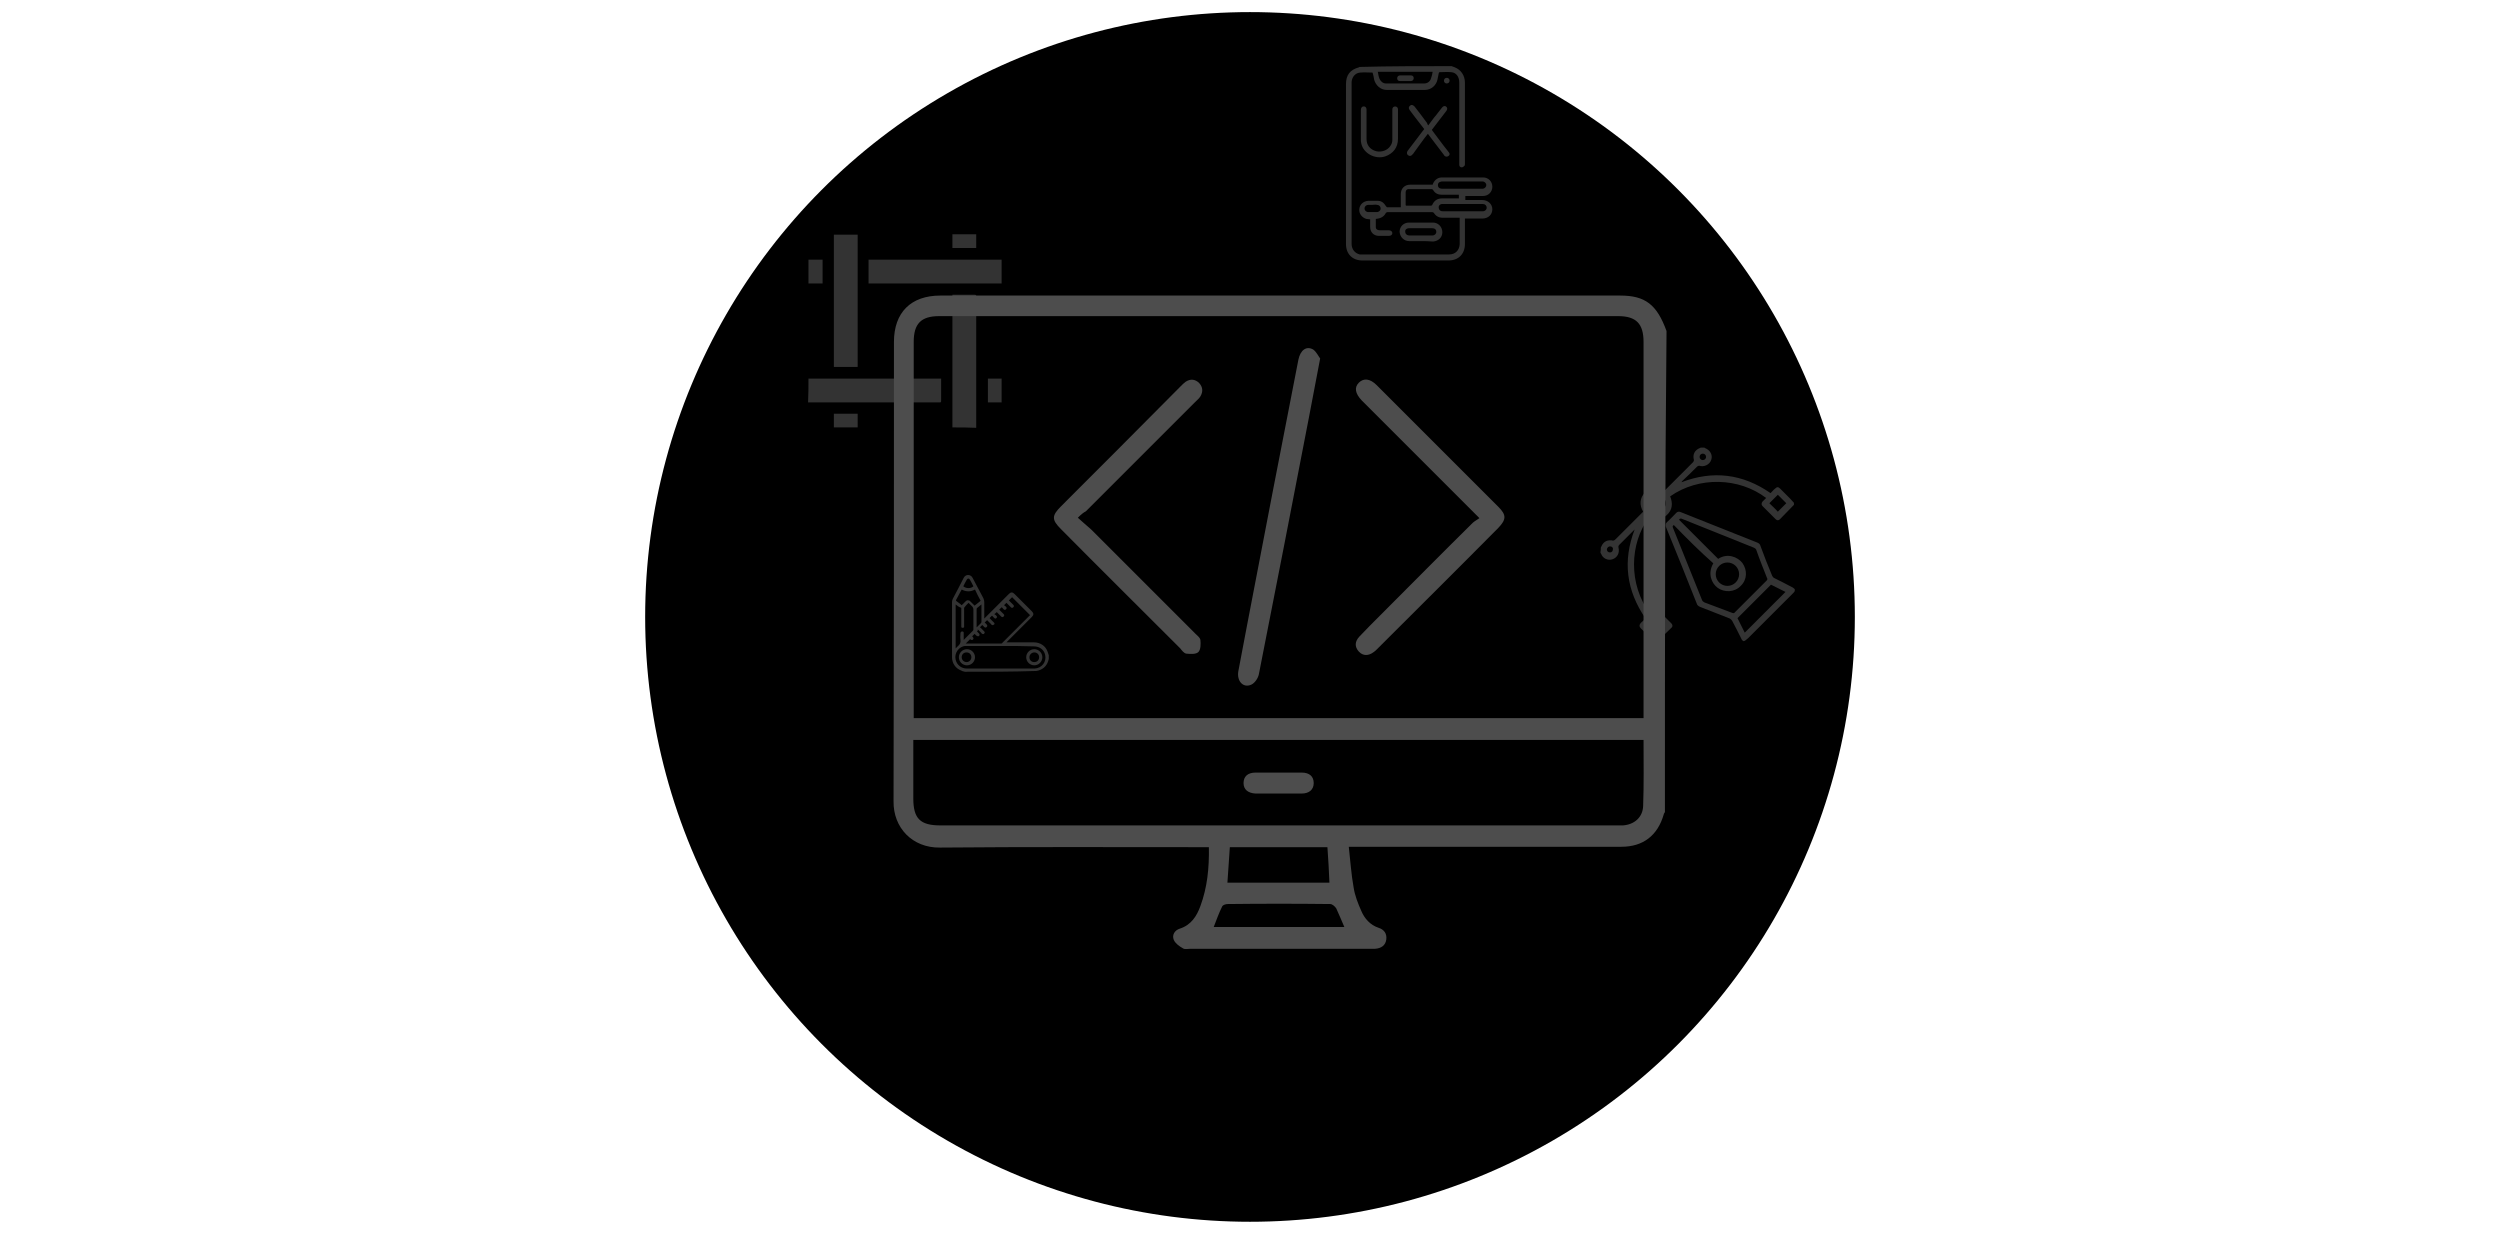 <?xml version="1.0" encoding="utf-8"?>
<!-- Generator: Adobe Illustrator 24.1.2, SVG Export Plug-In . SVG Version: 6.00 Build 0)  -->
<svg version="1.1" xmlns="http://www.w3.org/2000/svg" xmlns:xlink="http://www.w3.org/1999/xlink" x="0px" y="0px"
	 viewBox="0 0 620 307" style="enable-background:new 0 0 620 307;" xml:space="preserve">
<style type="text/css">
	.st0{fill:#333333;}
	.st1{fill:#4D4D4D;}
</style>
<g id="Layer_3">
	<circle cx="310" cy="153" r="150"/>
</g>
<g id="Layer_1">
	<g>
		<path class="st0" d="M397,135.8c0.4-1,1-1.7,2.1-1.8c0.2,0,0.5,0,0.6,0c0.4,0.2,0.7,0,1-0.3c2.2-2.2,4.3-4.3,6.5-6.5
			c0.1-0.1,0.2-0.2,0.3-0.3c-0.9-1.5-1-3.4,0.6-4.9c1-1,2.9-1.6,4.8-0.4c0.1-0.1,0.2-0.2,0.3-0.3c2.2-2.2,4.5-4.5,6.7-6.7
			c0.1-0.1,0.2-0.4,0.2-0.5c-0.4-1.4,0.2-2.5,1.5-3c0.1,0,0.1-0.1,0.2-0.1c0.3,0,0.6,0,0.9,0c0,0,0.1,0.1,0.1,0.1
			c1.3,0.5,2,1.7,1.6,2.9c-0.4,1.3-1.9,1.9-3,1.5c-0.1,0-0.4,0.1-0.5,0.2c-1.2,1.2-2.4,2.4-3.7,3.6c-0.1,0.1-0.1,0.2-0.2,0.3
			c7.8-3,15.2-2.1,22.1,2.7c0.4-0.4,0.7-0.8,1.1-1.1c0.5-0.5,0.8-0.5,1.3,0c0.8,0.8,1.6,1.6,2.4,2.4c0.3,0.4,0.7,0.7,1,1.1
			c0,0.2,0,0.3,0,0.5c-1.2,1.2-2.3,2.4-3.5,3.6c-0.3,0.3-0.7,0.3-1,0c-1.1-1.1-2.2-2.2-3.3-3.3c-0.3-0.3-0.3-0.7,0-1.1
			c0.3-0.3,0.6-0.6,0.9-0.9c-6.7-5.1-16.7-5.4-23.8-0.4c0.7,1.7,0.6,3.4-0.9,4.7c-1.3,1.2-2.8,1.2-4.4,0.6
			c-4.7,6.3-5.2,16.5,0.4,23.9c0.3-0.3,0.5-0.6,0.8-0.9c0.4-0.4,0.8-0.4,1.2,0c1.1,1.1,2.1,2.1,3.2,3.2c0.3,0.3,0.4,0.8,0,1.1
			c-1.2,1.2-2.4,2.3-3.6,3.5c-0.2,0-0.3,0-0.5,0c-0.1-0.1-0.3-0.2-0.4-0.3c-1-1-2.1-2.1-3.1-3.1c-0.4-0.4-0.4-0.8,0-1.3
			c0.4-0.4,0.8-0.7,1.2-1.1c-4.8-7-5.7-14.3-2.7-22.1c-1.3,1.3-2.5,2.5-3.8,3.8c-0.2,0.2-0.3,0.4-0.2,0.8c0.3,1.2-0.3,2.4-1.5,2.8
			c-1.1,0.4-2.4-0.2-2.8-1.3c-0.1-0.1-0.1-0.2-0.2-0.4C397,136.5,397,136.2,397,135.8z M410.8,127.2c1.3,0,2.3-1.1,2.3-2.4
			c0-1.3-1.1-2.3-2.3-2.3c-1.3,0-2.4,1.1-2.4,2.4C408.5,126.1,409.5,127.2,410.8,127.2z M408.7,154.9c0.7,0.7,1.4,1.4,2.1,2.1
			c0.7-0.7,1.4-1.4,2.1-2.1c-0.7-0.7-1.4-1.4-2.1-2.1C410.1,153.5,409.4,154.2,408.7,154.9z M440.9,126.9c0.7-0.7,1.4-1.4,2.1-2.1
			c-0.7-0.7-1.4-1.4-2.1-2.1c-0.7,0.7-1.4,1.4-2.1,2.1C439.5,125.5,440.3,126.2,440.9,126.9z M423.1,113.3c0-0.4-0.3-0.8-0.8-0.8
			c-0.4,0-0.8,0.3-0.8,0.8c0,0.4,0.3,0.8,0.8,0.8C422.7,114.1,423.1,113.8,423.1,113.3z M399.3,135.5c-0.4,0-0.7,0.3-0.8,0.7
			c0,0.5,0.3,0.8,0.8,0.8c0.4,0,0.7-0.3,0.7-0.8C400.1,135.9,399.8,135.5,399.3,135.5z"/>
		<path class="st0" d="M432.3,159c-0.2-0.2-0.4-0.4-0.5-0.7c-0.7-1.4-1.4-2.8-2.2-4.3c-0.1-0.2-0.4-0.5-0.6-0.6
			c-2.5-1-4.9-1.9-7.4-2.9c-0.4-0.2-0.7-0.4-0.8-0.8c-2.5-6.3-5-12.6-7.6-18.9c-0.2-0.5-0.2-0.9,0.2-1.3c0.8-0.7,1.5-1.5,2.3-2.3
			c0.3-0.3,0.7-0.4,1.1-0.2c6.4,2.5,12.7,5.1,19.1,7.6c0.4,0.2,0.6,0.4,0.7,0.8c0.9,2.5,1.9,5,2.9,7.4c0.1,0.2,0.3,0.5,0.6,0.6
			c1.4,0.7,2.8,1.4,4.3,2.2c0.3,0.1,0.5,0.4,0.7,0.5c0,0.2,0,0.3,0,0.5c-0.1,0.2-0.3,0.4-0.4,0.5c-3.7,3.7-7.5,7.5-11.2,11.2
			c-0.2,0.2-0.4,0.3-0.5,0.4C432.7,159,432.5,159,432.3,159z M415.1,130.2c-0.2,0.2-0.4,0.3-0.2,0.7c2.4,6,4.8,11.9,7.2,17.9
			c0.1,0.3,0.3,0.4,0.6,0.6c2.3,0.9,4.6,1.7,6.9,2.6c0.3,0.1,0.5,0.1,0.7-0.2c2.6-2.6,5.2-5.2,7.8-7.8c0.2-0.2,0.3-0.4,0.1-0.7
			c-0.9-2.3-1.8-4.5-2.6-6.8c-0.1-0.4-0.3-0.5-0.7-0.7c-5.9-2.4-11.8-4.7-17.7-7.1c-0.4-0.2-0.6-0.1-0.8,0.2
			c3.2,3.2,6.4,6.4,9.7,9.7c2.3-1.5,4.8-0.5,6,1c1.3,1.8,1.2,4.2-0.4,5.7c-1.5,1.6-4,1.7-5.7,0.5c-1.5-1.1-2.6-3.5-1.1-6.1
			C421.5,136.7,418.3,133.5,415.1,130.2z M430.9,153.3c0.6,1.2,1.2,2.4,1.8,3.6c3.4-3.4,6.7-6.7,10.1-10.1c-1.2-0.6-2.4-1.2-3.6-1.8
			C436.5,147.7,433.7,150.5,430.9,153.3z M428.4,139.5c-1.6,0-2.9,1.3-2.9,2.9c0,1.6,1.3,2.9,2.9,2.9c1.6,0,2.9-1.3,2.9-2.9
			C431.3,140.8,430,139.5,428.4,139.5z"/>
	</g>
	<g>
		<path class="st0" d="M360,16.4c0.3,0.1,0.5,0.2,0.8,0.3c1.5,0.6,2.5,2,2.5,3.8c0,5.3,0,10.6,0,15.9c0,1.4,0,2.8,0,4.2
			c0,0.2,0,0.4-0.1,0.5c-0.2,0.2-0.4,0.4-0.7,0.4c-0.3,0-0.6-0.2-0.6-0.6c0-0.2,0-0.4,0-0.6c0-6.6,0-13.2,0-19.8
			c0-1.4-0.7-2.5-2-2.6c-1-0.1-2,0-2.9,0c-0.1,0-0.2,0.2-0.2,0.3c-0.1,0.5-0.2,1-0.3,1.5c-0.3,1.5-1.6,2.6-3.1,2.6
			c-3.2,0-6.4,0-9.5,0c-1.5,0-2.7-1.1-3.1-2.5c-0.1-0.6-0.2-1.2-0.4-1.8c-1,0-2-0.1-3.1,0c-1.2,0.1-2,1.1-2.1,2.3c0,0.1,0,0.2,0,0.3
			c0,13.3,0,26.6,0,39.9c0,1.3,0.8,2.3,2,2.6c0.2,0,0.4,0,0.6,0c7.2,0,14.4,0,21.6,0c1.5,0,2.5-1,2.6-2.5c0-2.1,0-4.2,0-6.4
			c0-0.1,0-0.1,0-0.2c-0.2,0-0.4,0-0.5,0c-1.2,0-2.5,0-3.7,0c-1,0-1.7-0.4-2.2-1.2c-0.1-0.1-0.3-0.2-0.4-0.2c-3.7,0-7.4,0-11.1,0
			c-0.1,0-0.3,0.1-0.4,0.2c-0.5,1-1.4,1.4-2.5,1.5c0,0.7,0,1.4,0,2.1c0,0.4,0.4,0.7,0.9,0.7c0.8,0,1.6,0,2.3,0
			c0.5,0,0.9,0.3,0.9,0.7c0,0.4-0.3,0.7-0.9,0.7c-0.8,0-1.6,0-2.4,0c-1.3,0-2.2-0.9-2.2-2.2c0-0.6,0-1.3,0-1.9
			c-0.3,0-0.6-0.1-0.9-0.1c-1.1-0.3-1.9-1.3-1.8-2.4c0.1-1.2,1-2,2.2-2.1c0.8,0,1.6,0,2.4,0c0.9,0,1.5,0.5,2,1.3
			c0.1,0.1,0.2,0.3,0.3,0.3c1,0,1.9,0,2.9,0c0.1,0,0.3,0,0.5,0c0-0.8,0-1.5,0-2.3c0-0.3,0-0.7,0-1c0-1.3,0.9-2.3,2.3-2.3
			c1.7,0,3.4,0,5.1,0c0.2,0,0.3,0,0.5,0c0-0.1,0.1-0.2,0.1-0.3c0.4-0.9,1.2-1.5,2.2-1.5c3.4,0,6.8,0,10.2,0c1.3,0,2.3,1,2.3,2.3
			c0,1.3-1,2.3-2.3,2.3c-1.3,0-2.6,0-3.9,0c-0.2,0-0.3,0-0.5,0c0,0.3,0,0.6,0,1c0.2,0,0.4,0,0.5,0c1.2,0,2.5,0,3.7,0
			c1.4,0,2.5,1,2.5,2.3c0,1.3-1,2.3-2.5,2.3c-1.4,0-2.8,0-4.3,0c0,0.2,0,0.4,0,0.5c0,1.9,0,3.9,0,5.8c0,2.5-1.6,4.1-4.1,4.1
			c-7.1,0-14.2,0-21.3,0c-2.5,0-4.1-1.6-4.1-4.1c0-13.2,0-26.4,0-39.6c0-2.3,1-3.6,3.2-4.2c0,0,0.1,0,0.1-0.1
			C344.7,16.4,352.4,16.4,360,16.4z M348.6,50.9c0.1,0,0.1,0.1,0.1,0.1c2.1,0,4.1,0,6.2,0c0.1,0,0.3-0.1,0.3-0.2
			c0.5-1.1,1.3-1.6,2.5-1.6c1.2,0,2.4,0,3.6,0c0.2,0,0.3,0,0.5,0c0-0.3,0-0.6,0-0.9c-1.4,0-2.8,0-4.2,0c-0.9,0-1.7-0.3-2.2-1.2
			c-0.1-0.1-0.2-0.2-0.3-0.2c-1.9,0-3.9,0-5.8,0c-0.4,0-0.7,0.3-0.7,0.8C348.6,48.7,348.6,49.8,348.6,50.9z M355.3,17.8
			c-4.6,0-9,0-13.6,0c0.1,0.6,0.2,1.2,0.4,1.7c0.3,0.7,0.9,1.2,1.6,1.2c3.2,0,6.3,0,9.5,0c0.8,0,1.5-0.5,1.7-1.3
			C355.1,18.9,355.2,18.4,355.3,17.8z M362.6,46.8c1.6,0,3.2,0,4.8,0c0.1,0,0.3,0,0.4,0c0.5-0.1,0.8-0.5,0.8-0.9
			c0-0.5-0.4-0.8-0.8-0.9c-0.1,0-0.2,0-0.3,0c-3.2,0-6.5,0-9.7,0c-0.2,0-0.4,0-0.6,0.1c-0.4,0.1-0.6,0.4-0.6,0.8
			c0,0.4,0.2,0.7,0.5,0.8c0.2,0.1,0.4,0.1,0.6,0.1C359.4,46.8,361,46.8,362.6,46.8z M362.6,52.4c1.7,0,3.4,0,5.1,0
			c0.6,0,1-0.4,1-0.9c0-0.5-0.4-0.9-0.9-0.9c-0.1,0-0.2,0-0.3,0c-3.2,0-6.4,0-9.5,0c-0.2,0-0.3,0-0.5,0c-0.5,0.1-0.8,0.5-0.7,1
			c0.1,0.5,0.4,0.8,1,0.8C359.3,52.4,360.9,52.4,362.6,52.4z M340.4,50.8C340.4,50.8,340.4,50.8,340.4,50.8c-0.3,0-0.7,0-1,0
			c-0.6,0-1,0.4-1,0.9c0,0.5,0.4,0.9,1,0.9c0.7,0,1.3,0,2,0c0.6,0,1-0.4,1-0.9c0-0.5-0.4-0.9-0.9-0.9
			C341.1,50.7,340.7,50.8,340.4,50.8z"/>
		<path class="st0" d="M354.2,31.1c0.7-0.9,1.3-1.8,2-2.6c0.5-0.6,0.9-1.2,1.4-1.8c0.3-0.4,0.7-0.5,1-0.3c0.4,0.3,0.4,0.7,0.1,1.1
			c-1.2,1.6-2.4,3.1-3.6,4.7c0.1,0.1,0.1,0.2,0.2,0.3c1.3,1.7,2.5,3.4,3.8,5c0.1,0.1,0.2,0.3,0.3,0.4c0.2,0.3,0.1,0.6-0.2,0.8
			c-0.3,0.2-0.6,0.2-0.9,0c-0.1-0.1-0.2-0.2-0.3-0.4c-1.2-1.5-2.3-3.1-3.5-4.6c-0.1-0.2-0.2-0.3-0.4-0.5c-1.2,1.5-2.3,3.1-3.4,4.6
			c-0.1,0.2-0.2,0.3-0.4,0.5c-0.3,0.4-0.7,0.5-1.1,0.2c-0.3-0.2-0.4-0.7-0.1-1.1c1.3-1.7,2.5-3.3,3.8-5c0.1-0.1,0.2-0.2,0.3-0.4
			c-0.8-1-1.6-2.1-2.4-3.1c-0.4-0.5-0.8-1.1-1.2-1.6c-0.3-0.4-0.3-0.8,0.1-1.1c0.3-0.3,0.7-0.2,1.1,0.2c1,1.3,2.1,2.7,3.1,4.1
			C354,30.8,354.1,31,354.2,31.1z"/>
		<path class="st0" d="M346.7,31.2c0,1.1,0,2.2,0,3.2c0,2.2-1.2,3.7-3.2,4.4c-2.5,0.8-5.4-0.8-5.9-3.2c0-0.2-0.1-0.4-0.1-0.6
			c0-2.6,0-5.1,0-7.7c0-0.4,0.1-0.7,0.5-0.9c0.5-0.1,0.9,0.2,0.9,0.8c0,1.4,0,2.8,0,4.3c0,1,0,2,0,3c0,1.5,0.9,2.6,2.4,3
			c1.3,0.3,2.8-0.2,3.5-1.3c0.3-0.4,0.5-0.9,0.5-1.5c0-2.4,0-4.8,0-7.2c0-0.1,0-0.3,0-0.4c0-0.4,0.3-0.7,0.7-0.7
			c0.4,0,0.7,0.3,0.7,0.7c0,1,0,2.1,0,3.1C346.7,30.5,346.7,30.9,346.7,31.2z"/>
		<path class="st0" d="M352.4,59.8c-1,0-2,0-2.9,0c-1.3,0-2.3-1-2.4-2.3c0-1.3,1-2.3,2.3-2.3c2,0,4,0,6,0c1.3,0,2.3,1.1,2.3,2.4
			c0,1.3-1,2.2-2.3,2.3C354.3,59.8,353.3,59.8,352.4,59.8z M352.3,58.4c1,0,1.9,0,2.9,0c0.6,0,1-0.4,1-0.9c0-0.6-0.4-0.9-1-0.9
			c-1.9,0-3.8,0-5.7,0c-0.7,0-1.1,0.4-1,0.9c0,0.5,0.4,0.9,1.1,0.9C350.4,58.4,351.4,58.4,352.3,58.4z"/>
		<path class="st0" d="M358.8,20.7c-0.4,0-0.7-0.3-0.7-0.7c0-0.4,0.3-0.7,0.7-0.7c0.4,0,0.7,0.3,0.7,0.7
			C359.5,20.4,359.2,20.7,358.8,20.7z"/>
		<path class="st0" d="M348.5,20.1c-0.4,0-0.9,0-1.3,0c-0.5,0-0.7-0.3-0.7-0.7c0-0.4,0.3-0.7,0.7-0.7c0.9,0,1.8,0,2.7,0
			c0.5,0,0.7,0.3,0.7,0.7c0,0.4-0.3,0.7-0.7,0.7C349.4,20.1,348.9,20.1,348.5,20.1z"/>
	</g>
</g>
<g id="Layer_2">
	<g>
		<path class="st0" d="M236.2,106c0-0.2,0-0.4,0-0.6c0-10.6,0-21.1,0-31.7c0-0.2,0-0.4,0-0.6c0.2,0,0.3,0,0.4,0c1.7,0,3.4,0,5.1,0
			c0.4,0,0.4,0.1,0.4,0.5c0,10.7,0,21.4,0,32.1c0,0.1,0,0.2,0,0.4C240.2,106,238.2,106,236.2,106z"/>
		<path class="st0" d="M200.5,93.9c0.2,0,0.4,0,0.6,0c10.6,0,21.1,0,31.7,0c0.2,0,0.4,0,0.6,0c0,0.2,0,0.3,0,0.4c0,1.7,0,3.4,0,5.1
			c0,0.4-0.1,0.4-0.5,0.4c-10.7,0-21.4,0-32.1,0c-0.1,0-0.2,0-0.4,0C200.5,97.8,200.5,95.8,200.5,93.9z"/>
		<path class="st0" d="M200.5,64.4c1.2,0,2.3,0,3.5,0c0,2,0,3.9,0,5.9c-1.2,0-2.3,0-3.5,0C200.5,68.3,200.5,66.4,200.5,64.4z"/>
		<path class="st0" d="M206.8,106c0-1.1,0-2.2,0-3.4c2,0,3.9,0,5.9,0c0,1.1,0,2.3,0,3.4C210.7,106,208.7,106,206.8,106z"/>
		<path class="st0" d="M215.4,70.3c0-2,0-3.9,0-5.9c11,0,22,0,33,0c0,1.9,0,3.9,0,5.9C237.4,70.3,226.4,70.3,215.4,70.3z"/>
		<path class="st0" d="M212.7,91c-2,0-3.9,0-5.9,0c0-10.9,0-21.9,0-32.8c2,0,3.9,0,5.9,0C212.7,69.1,212.7,80,212.7,91z"/>
		<path class="st0" d="M236.2,58.1c2,0,3.9,0,5.9,0c0,1.1,0,2.2,0,3.4c-2,0-3.9,0-5.9,0C236.2,60.4,236.2,59.3,236.2,58.1z"/>
		<path class="st0" d="M245,93.9c1.1,0,2.2,0,3.4,0c0,2,0,3.9,0,5.9c-1.1,0-2.2,0-3.4,0C245,97.8,245,95.8,245,93.9z"/>
	</g>
	<g>
		<path class="st0" d="M239.3,166.6c-0.3-0.1-0.6-0.1-0.9-0.3c-1.4-0.5-2.3-1.8-2.3-3.3c0-4.6,0-9.1,0-13.7c0-0.3,0.1-0.6,0.2-0.8
			c0.9-1.7,1.8-3.4,2.7-5.2c0.2-0.4,0.6-0.7,1.1-0.7c0.5,0,0.9,0.3,1.1,0.7c0.9,1.7,1.8,3.4,2.7,5.1c0.1,0.3,0.2,0.6,0.2,0.9
			c0,1.3,0,2.5,0,3.8c0,0.1,0,0.2,0,0.3c0.1-0.1,0.2-0.2,0.2-0.2c2-2,3.9-3.9,5.9-5.9c0.5-0.5,0.9-0.5,1.4,0
			c1.4,1.4,2.9,2.9,4.3,4.3c0.5,0.5,0.5,0.9,0,1.4c-2,2-4.1,4.1-6.1,6.1c-0.1,0.1-0.1,0.1-0.2,0.2c0.1,0,0.2,0,0.3,0
			c2.2,0,4.3,0,6.5,0c1.6,0,2.9,0.9,3.4,2.3c0.1,0.3,0.2,0.6,0.3,0.9c0,0.3,0,0.5,0,0.8c0,0,0,0.1,0,0.1c-0.3,1.5-1.2,2.5-2.6,2.9
			c-0.2,0-0.3,0.1-0.5,0.1C251.1,166.6,245.2,166.6,239.3,166.6z M248.1,160.2c-2.7,0-5.5,0-8.2,0c-0.2,0-0.3,0-0.5,0
			c-1.6,0.1-2.8,1.8-2.4,3.4c0.3,1.3,1.4,2.2,2.8,2.2c5.5,0,11.1,0,16.6,0c0.1,0,0.1,0,0.2,0c1.8-0.1,3-1.7,2.6-3.4
			c-0.3-1.3-1.4-2.1-2.8-2.1C253.7,160.2,250.9,160.2,248.1,160.2z M242.3,156.6c0.1,0.1,0.3,0.3,0.4,0.4c0.3,0.3,0.3,0.5,0.1,0.7
			c-0.2,0.2-0.4,0.1-0.7-0.1c-0.1-0.1-0.3-0.3-0.4-0.4c-0.2,0.2-0.4,0.4-0.6,0.6c0.4,0.4,0.4,0.6,0.2,0.8c-0.3,0.3-0.6,0-0.7-0.1
			c-0.4,0.4-0.7,0.7-1.1,1.1c0.3,0,0.6,0,1,0c2.6,0,5.1,0,7.7,0c0.2,0,0.3,0,0.4-0.2c2.2-2.2,4.5-4.5,6.7-6.7
			c0.1-0.1,0.1-0.1,0.2-0.1c-1.6-1.6-3-3-4.5-4.5c-0.3,0.3-0.5,0.5-0.8,0.8c0,0,0,0,0.1,0.1c0.3,0.3,0.7,0.7,1,1
			c0.2,0.2,0.2,0.4,0,0.6c-0.2,0.2-0.4,0.2-0.6,0c-0.1-0.1-0.2-0.2-0.3-0.3c-0.3-0.3-0.5-0.5-0.8-0.8c-0.2,0.2-0.4,0.4-0.6,0.6
			c0.1,0.1,0.2,0.1,0.3,0.2c0.1,0.1,0.2,0.2,0.2,0.2c0.2,0.2,0.2,0.4,0,0.6c-0.2,0.2-0.4,0.2-0.6,0c-0.2-0.2-0.3-0.4-0.5-0.5
			c-0.2,0.2-0.4,0.4-0.6,0.6c0.4,0.4,0.7,0.7,1.1,1.1c0.2,0.2,0.2,0.4,0,0.6c-0.2,0.2-0.4,0.2-0.6,0c-0.1-0.1-0.3-0.3-0.4-0.4
			c-0.2-0.2-0.5-0.5-0.7-0.7c-0.2,0.2-0.4,0.4-0.6,0.5c0.1,0.1,0.2,0.2,0.3,0.2c0.1,0.1,0.2,0.2,0.2,0.2c0.2,0.2,0.2,0.4,0,0.6
			c-0.2,0.2-0.4,0.1-0.6-0.1c-0.2-0.2-0.3-0.4-0.5-0.5c-0.2,0.2-0.4,0.4-0.6,0.6c0.1,0.1,0.2,0.1,0.2,0.2c0.3,0.3,0.6,0.6,0.9,0.9
			c0.2,0.2,0.2,0.4,0,0.5c-0.1,0.1-0.3,0.2-0.5,0.1c-0.1,0-0.1-0.1-0.2-0.2c-0.3-0.3-0.7-0.7-1-1c-0.2,0.2-0.4,0.4-0.6,0.6
			c0.2,0.2,0.4,0.3,0.5,0.5c0.2,0.2,0.2,0.4,0,0.6c-0.2,0.2-0.4,0.2-0.6,0c-0.2-0.2-0.3-0.3-0.5-0.5c-0.2,0.2-0.4,0.4-0.6,0.6
			c0.1,0,0.2,0.1,0.2,0.1c0.3,0.3,0.6,0.6,0.9,0.9c0.1,0.2,0.2,0.3,0,0.5c-0.1,0.2-0.3,0.2-0.5,0.1c-0.1,0-0.2-0.1-0.2-0.2
			c-0.3-0.3-0.7-0.7-1-1C242.6,156.2,242.5,156.4,242.3,156.6z M237,149.9c0,3.6,0,7.2,0,10.9c0.2-0.2,0.4-0.4,0.6-0.6
			c0.5-0.4,0.7-0.9,0.6-1.6c-0.1-0.5,0-1.1,0-1.6c0-0.2,0.2-0.4,0.4-0.4c0.2,0,0.4,0.1,0.4,0.3c0,0.1,0,0.2,0,0.3c0,0.5,0,0.9,0,1.5
			c0.1,0,0.1-0.1,0.1-0.1c0.7-0.7,1.5-1.5,2.2-2.2c0.1-0.1,0.1-0.2,0.1-0.3c0-1.6,0-3.3,0-4.9c0-0.3-0.1-0.6-0.3-0.8
			c-0.3-0.3-0.6-0.6-0.9-0.9c-0.4,0.4-0.7,0.7-1,1.1c-0.1,0.1-0.1,0.2-0.1,0.3c0,1.4,0,2.9,0,4.3c0,0.1,0,0.2,0,0.3
			c-0.1,0.2-0.2,0.2-0.4,0.2c-0.2,0-0.3-0.1-0.3-0.3c0-0.1,0-0.2,0-0.3c0-1.4,0-2.8,0-4.2c0-0.1,0-0.2-0.1-0.2
			C237.7,150.5,237.4,150.2,237,149.9z M238.5,150.1c0.3-0.3,0.7-0.7,1-1c0.2-0.2,0.5-0.3,0.7-0.2c0.2,0,0.3,0.1,0.5,0.3
			c0.3,0.3,0.7,0.7,1,1c0.5-0.4,1-0.8,1.5-1.2c-0.5-0.9-1-1.9-1.4-2.8c-1.1,0.6-2.2,0.6-3.3,0c0,0,0,0,0,0c-0.5,0.9-0.9,1.7-1.4,2.6
			c0,0,0,0.2,0,0.2C237.6,149.4,238.1,149.7,238.5,150.1z M243.4,149.9c-0.4,0.3-0.7,0.6-1.1,0.9c-0.1,0.1-0.1,0.2-0.1,0.3
			c0,1.4,0,2.9,0,4.3c0,0.1,0,0.1,0,0.2c0.4-0.4,0.7-0.7,1-1c0.1-0.1,0.2-0.2,0.2-0.4c0-1.3,0-2.6,0-4
			C243.4,150.1,243.4,150,243.4,149.9z M238.9,145.4c0.7,0.6,1.9,0.6,2.5,0c-0.3-0.6-0.6-1.2-0.9-1.7c-0.2-0.3-0.5-0.3-0.7,0
			C239.5,144.2,239.2,144.8,238.9,145.4z"/>
		<path class="st0" d="M239.8,161c1.1,0,2,0.9,2,2c0,1.1-0.9,2-2,2c-1.1,0-2-0.9-2-2C237.8,161.9,238.7,161,239.8,161z M239.7,161.8
			c-0.7,0-1.2,0.5-1.2,1.2c0,0.7,0.6,1.2,1.2,1.2c0.7,0,1.2-0.6,1.2-1.2C240.9,162.3,240.4,161.8,239.7,161.8z"/>
		<path class="st0" d="M254.5,163c0-1.1,0.9-2,2-2c1.1,0,2,0.9,2,2c0,1.1-0.9,2-2,2C255.4,165,254.5,164.1,254.5,163z M255.3,163
			c0,0.7,0.5,1.2,1.2,1.2c0.7,0,1.2-0.5,1.2-1.2c0-0.7-0.5-1.2-1.2-1.2C255.9,161.8,255.3,162.3,255.3,163z"/>
	</g>
	<g>
		<path class="st1" d="M412.9,201.4c-0.1,0.2-0.3,0.4-0.3,0.6c-1.5,5.2-5.1,8-10.5,8c-21.6,0-43.3,0-64.9,0c-0.7,0-1.5,0-2.7,0
			c0.4,3.5,0.6,6.8,1.2,10.1c0.3,2,1.1,4,1.9,5.8c0.8,1.9,2.2,3.5,4.3,4.2c1.3,0.4,2.1,1.4,1.9,2.9c-0.2,1.5-1.3,2.2-2.8,2.3
			c-2.2,0-4.5,0-6.7,0c-13,0-26.1,0-39.1,0c-0.6,0-1.4,0.2-1.8-0.1c-0.9-0.5-1.9-1.2-2.3-2.1c-0.5-1.2,0.2-2.4,1.5-2.8
			c2.8-0.9,4.2-3.1,5.1-5.6c1.7-4.6,2.2-9.4,2.1-14.6c-0.8,0-1.5,0-2.2,0c-21.5,0-43-0.1-64.5,0.1c-6.8,0.1-11.6-4.9-11.5-11.5
			c0.1-38,0.1-76,0.1-113.9c0-7.3,4.2-11.5,11.5-11.5c56.2,0,112.4,0,168.6,0c6.2,0,9.1,2.2,11.5,8.8
			C412.9,121.8,412.9,161.6,412.9,201.4z M407.6,178.1c0-0.8,0-1.4,0-2c0-30.4,0-60.9,0-91.3c0-4.5-1.8-6.4-6.3-6.4
			c-56.1,0-112.3,0-168.4,0c-4.5,0-6.3,1.9-6.3,6.4c0,30.4,0,60.9,0,91.3c0,0.7,0,1.3,0,2C287,178.1,347.2,178.1,407.6,178.1z
			 M407.6,183.5c-60.5,0-120.7,0-181.1,0c0,5,0,9.7,0,14.5c0,5,1.7,6.7,6.7,6.7c24,0,48,0,72,0c31.8,0,63.6,0,95.4,0
			c0.6,0,1.2,0,1.9,0c2.8-0.2,4.9-2,5-4.8C407.7,194.5,407.6,189.1,407.6,183.5z M329.2,210.1c-8.2,0-16.1,0-24.2,0
			c-0.2,2.9-0.4,5.8-0.6,8.8c8.5,0,16.9,0,25.3,0C329.6,215.9,329.4,213.1,329.2,210.1z M301,229.9c10.8,0,21.6,0,32.4,0
			c-0.7-1.6-1.3-3.1-2-4.6c-0.3-0.5-1-1.1-1.5-1.1c-8.5-0.1-17-0.1-25.4,0c-0.5,0-1.2,0.2-1.4,0.6
			C302.3,226.4,301.7,228.1,301,229.9z"/>
		<path class="st1" d="M267.3,128.4c1.2,1.1,2.3,2,3.3,2.9c8.6,8.6,17.2,17.2,25.8,25.8c0.5,0.5,1.2,1,1.3,1.6c0.1,1,0.1,2.4-0.5,3
			c-0.6,0.6-2,0.5-3,0.4c-0.6-0.1-1.1-0.8-1.5-1.3c-9.9-9.9-19.8-19.7-29.6-29.6c-2.3-2.3-2.3-3.3,0-5.6
			c9.9-9.9,19.8-19.8,29.7-29.8c0.4-0.4,0.8-0.8,1.2-1.1c1.2-0.8,2.4-0.7,3.4,0.3c0.9,1,1,2.1,0.3,3.3c-0.3,0.5-0.8,0.9-1.3,1.4
			c-9,9-18.1,18.1-27.1,27.1C268.7,127.1,268.1,127.6,267.3,128.4z"/>
		<path class="st1" d="M366.9,128.5c-7.8-7.8-15.2-15.2-22.6-22.6c-2.2-2.2-4.4-4.4-6.6-6.6c-1.6-1.7-1.9-3.2-0.7-4.4
			c1.2-1.2,2.8-1,4.4,0.6c2.9,2.9,5.7,5.7,8.6,8.6c7.2,7.2,14.4,14.4,21.6,21.6c2,2,2,3.1,0,5.2c-10,10.1-20.1,20.1-30.2,30.2
			c-0.2,0.2-0.4,0.4-0.7,0.6c-1.3,1-2.7,1-3.7-0.1c-1.1-1.2-1-2.5,0.1-3.7c1.7-1.8,3.4-3.5,5.1-5.2c7.7-7.7,15.3-15.4,23-23
			C365.6,129.3,366.2,129,366.9,128.5z"/>
		<path class="st1" d="M327.4,88.9c-1,5.3-1.9,10-2.8,14.7c-4.1,21.2-8.2,42.4-12.4,63.6c-0.2,1-1,2.2-1.9,2.6
			c-2,0.9-3.6-0.9-3.2-3.3c0.7-3.9,1.5-7.7,2.2-11.6c4.2-21.9,8.4-43.8,12.7-65.7c0.5-2.4,2-3.5,3.7-2.5
			C326.5,87.3,327,88.4,327.4,88.9z"/>
		<path class="st1" d="M317,196.8c-1.9,0-3.7,0-5.6,0c-1.9-0.1-3-1-3-2.6c0-1.6,1-2.6,3-2.6c3.8,0,7.6,0,11.4,0c2,0,3,1,3,2.6
			c0,1.6-1.1,2.6-3,2.6C320.8,196.8,318.9,196.8,317,196.8z"/>
	</g>
</g>
</svg>
